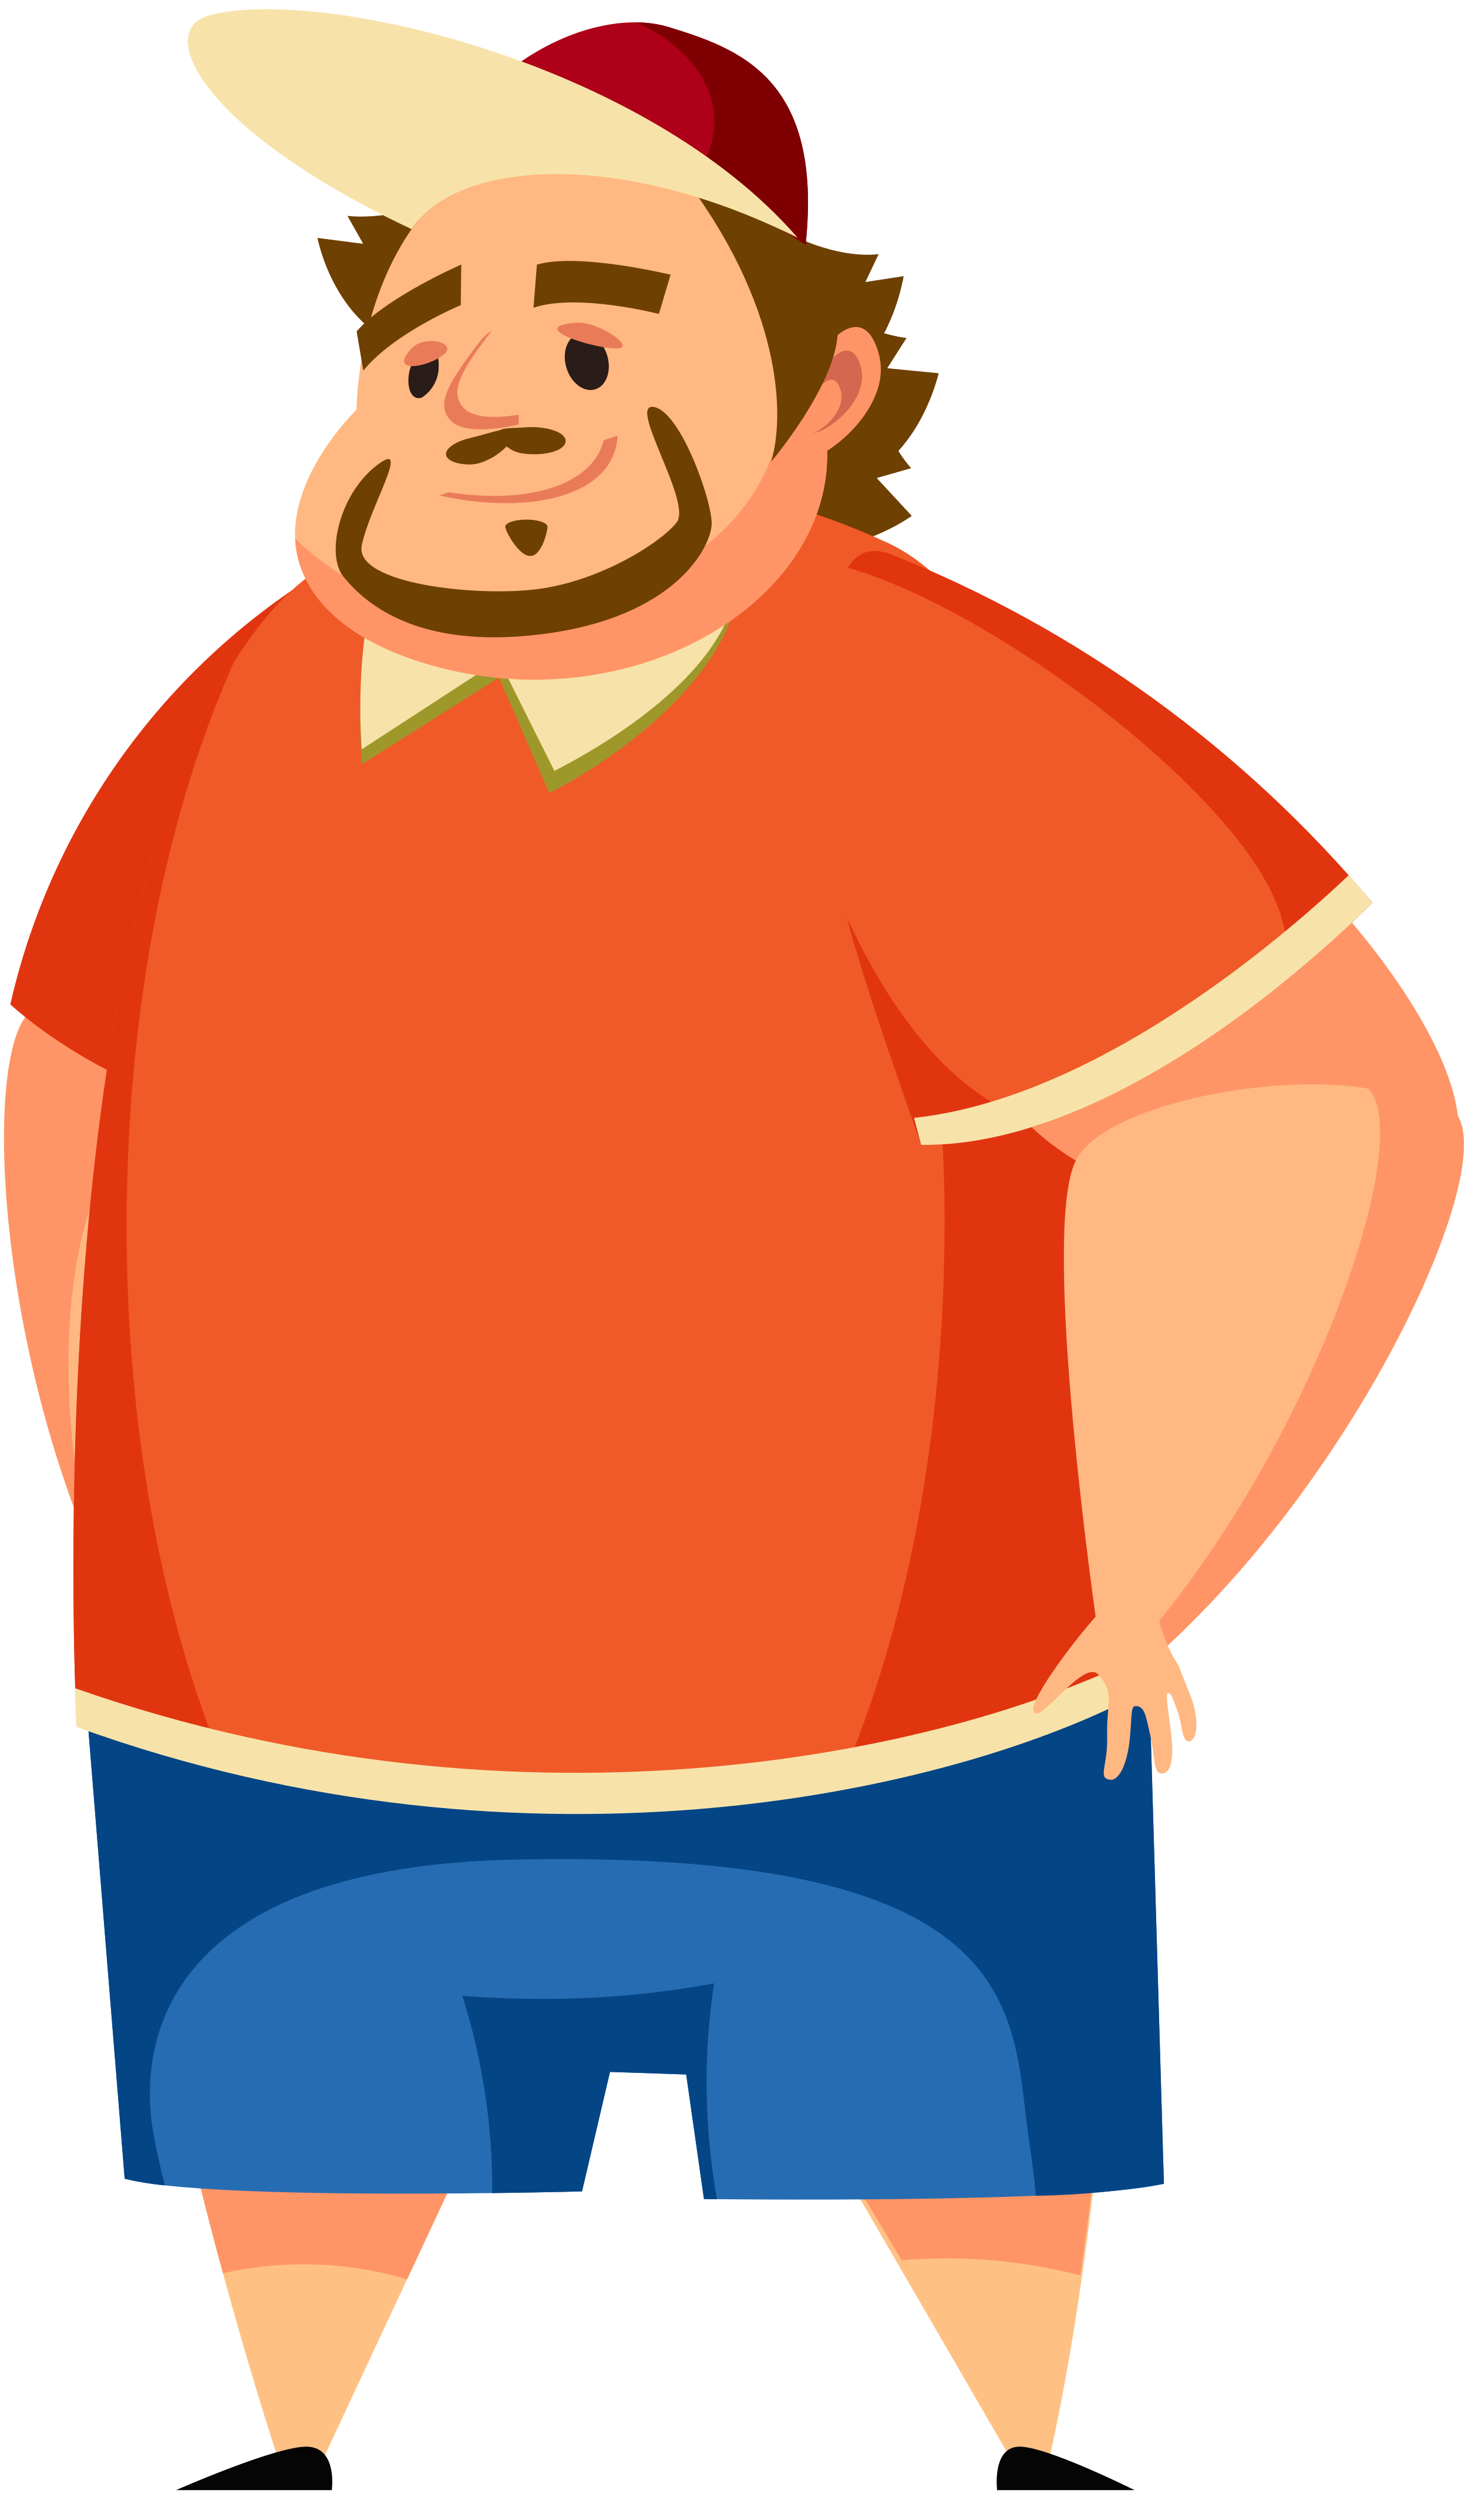 <svg width="131" height="223" viewBox="0 0 131 223" fill="none" xmlns="http://www.w3.org/2000/svg">
<path d="M8.67 147.396C5.852 148.51 9.536 155.138 10.429 154.749C10.763 155.02 11.869 153.965 14.128 152.873C16.328 152.44 16.159 151.082 16.929 144.495C14.538 141.972 14.197 145.592 8.67 147.396Z" fill="#FF9566"/>
<path d="M9.914 151.834C10.074 152.829 10.29 153.814 10.562 154.784C10.515 154.788 10.468 154.775 10.428 154.749C9.535 155.138 5.851 148.51 8.669 147.396C9 147.288 9.31 147.173 9.606 147.053C9.558 148.653 9.661 150.254 9.914 151.834Z" fill="#FFB882"/>
<path d="M11.968 145.985C0.415 125.363 -1.881 95.41 2.458 90.462C20.797 69.55 32.305 98.657 33.143 105.85C33.981 113.043 16.895 144.708 16.895 144.708C17.549 149.403 15.544 149.154 11.968 145.985Z" fill="#FFB882"/>
<path d="M33.143 105.849C33.543 109.311 29.796 118.441 25.799 126.983C25.77 126.44 25.735 125.894 25.693 125.344C24.593 111.362 19.363 100.369 14.008 100.79C8.655 101.211 5.208 112.89 6.308 126.869C6.623 131.175 7.407 135.434 8.647 139.569C-0.177 119.634 -1.462 94.94 2.462 90.469C20.799 69.549 32.305 98.656 33.143 105.849Z" fill="#FF9566"/>
<path d="M18.82 158.219C15.858 159.951 16.321 152.44 14.121 152.873C13.99 152.936 13.876 152.997 13.753 153.06C13.23 150.181 13.797 147.769 15.381 147.08C15.862 146.883 16.393 146.84 16.899 146.956C17.423 152.74 19.957 157.554 18.82 158.219Z" fill="#FFB882"/>
<path d="M12.766 152.801C13.249 153.91 12.267 154.346 11.049 154.876C9.831 155.406 8.627 155.336 8.359 154.72C8.091 154.104 8.858 153.174 10.076 152.644C11.294 152.114 12.279 151.691 12.766 152.801Z" fill="#FFB882"/>
<path d="M11.74 150.293C12.217 151.386 11.425 151.857 10.392 152.307C9.359 152.757 8.292 152.584 8 151.922C7.708 151.26 8.314 150.358 9.347 149.908C10.38 149.458 11.264 149.2 11.74 150.293Z" fill="#FFB882"/>
<path d="M11.279 147.407C11.548 148.023 10.928 148.887 9.896 149.337C8.864 149.787 7.809 149.651 7.54 149.037C7.271 148.423 7.892 147.556 8.924 147.107C9.956 146.658 11.01 146.79 11.279 147.407Z" fill="#FFB882"/>
<path d="M71.335 26.028C77.014 29.866 80.899 30.147 80.899 30.147L79.176 32.847L83.762 33.297C83.762 33.297 81.513 43.413 73.186 43.373C64.859 43.333 71.335 26.028 71.335 26.028Z" fill="#6E4001"/>
<path d="M76.897 32.336C78.597 38.976 81.315 41.765 81.315 41.765L78.236 42.641L81.366 46.022C81.366 46.022 72.966 52.096 66.766 46.538C60.566 40.98 76.897 32.336 76.897 32.336Z" fill="#6E4001"/>
<path d="M71.182 21.213C75.521 23.189 78.408 22.664 78.408 22.664L77.227 25.158L80.64 24.633C80.64 24.633 79.327 33.164 73.158 34.739C66.989 36.314 71.182 21.213 71.182 21.213Z" fill="#6E4001"/>
<path d="M39.64 17.805C34.452 19.781 31.001 19.256 31.001 19.256L32.413 21.75L28.333 21.225C28.333 21.225 29.902 29.756 37.276 31.331C44.65 32.906 39.64 17.805 39.64 17.805Z" fill="#6E4001"/>
<path d="M27.711 51.566C14.12 60.218 4.492 73.885 0.92 89.596C0.92 89.596 14.133 102.021 30.613 99.276C30.613 99.275 38.202 44.705 27.711 51.566Z" fill="#E13510"/>
<path d="M100.991 130.777L11.125 129.73C5.456 162.259 25.108 220.212 25.108 220.212H28.434L50.805 172.354L63.73 173.7L90.712 220.212H93.433C101.295 186.412 100.991 130.777 100.991 130.777Z" fill="#FFC183"/>
<path d="M100.992 130.777L11.125 129.73C7.425 150.981 14.525 183.081 19.895 202.786C22.249 202.256 24.655 201.991 27.069 201.994C30.202 201.984 33.32 202.436 36.323 203.335L50.804 172.354L63.729 173.7L80.467 201.625C81.756 201.525 83.067 201.466 84.406 201.466C88.452 201.452 92.484 201.962 96.4 202.982C101.21 170.363 100.992 130.777 100.992 130.777Z" fill="#FF9566"/>
<path d="M11.125 194.352C18.834 196.393 51.939 195.486 51.939 195.486L54.434 184.829L61.234 185.056L62.819 196.166C62.819 196.166 96.379 196.62 103.862 194.806L102.502 148.323L7.495 149.457L11.125 194.352Z" fill="#266CB2"/>
<path d="M63.718 176.929C58.639 177.87 53.483 178.333 48.318 178.312C45.894 178.312 43.534 178.212 41.258 178.035C41.993 180.354 42.579 182.717 43.011 185.111C43.649 188.582 43.953 192.107 43.919 195.636C48.655 195.576 51.938 195.487 51.938 195.487L54.433 184.83L61.233 185.057L62.82 196.168L63.977 196.181C63.937 195.943 63.894 195.707 63.856 195.468C62.836 189.334 62.789 183.077 63.718 176.929Z" fill="#044586"/>
<path d="M102.503 148.323L7.496 149.457L11.125 194.357C12.308 194.638 13.509 194.837 14.719 194.951C14.331 193.49 13.995 191.985 13.711 190.434C12.022 181.127 15.841 166.528 45.882 165.887C92.827 164.887 90.16 180.246 91.855 191.101C92.107 192.716 92.298 194.308 92.429 195.875C96.262 195.816 100.085 195.461 103.864 194.812L102.503 148.323Z" fill="#044586"/>
<path d="M24.503 54.197C32.016 45.825 54.017 36.787 79.186 48.41C104.355 60.033 103.186 149.456 103.186 149.456C86.407 159.056 47.18 167.901 6.819 153.246C6.816 153.241 2.963 78.201 24.503 54.197Z" fill="#F05A28"/>
<path d="M41.638 40.648C33.352 45.593 31.613 58.558 32.282 68.181L46.617 59.126C43.809 48.701 41.638 40.648 41.638 40.648Z" fill="#9E982A"/>
<path d="M64.76 47.195C69.492 55.582 58.734 65.765 49.023 70.751L43.694 58.537C51.387 56.162 58.542 52.31 64.76 47.195Z" fill="#9E982A"/>
<path d="M41.638 39.311C33.352 44.256 31.613 57.221 32.282 66.844L43.375 59.626C41.679 52.997 41.092 46.132 41.638 39.311Z" fill="#F7E3AA"/>
<path d="M64.562 46.897C69.294 55.284 59.183 63.782 49.472 68.769L43.693 57.203C51.174 54.952 58.227 51.468 64.562 46.897Z" fill="#F7E3AA"/>
<path d="M79.194 50.404C74.722 48.328 84.294 81.104 84.294 108.959C84.294 128.143 80.782 145.642 75.008 158.907C86.942 156.716 96.769 153.107 103.248 149.381C103.248 149.382 104.42 62.118 79.194 50.404Z" fill="#E13510"/>
<path d="M11.299 109.346C11.299 89.973 14.926 72.331 20.87 59.087C3.416 87.006 6.817 153.246 6.817 153.246C11.083 154.79 15.428 156.105 19.833 157.187C14.508 144.248 11.299 127.563 11.299 109.346Z" fill="#E13510"/>
<path d="M6.688 150.596C6.753 152.803 6.817 154.047 6.817 154.047C47.177 168.702 86.404 159.859 103.183 150.257C103.183 150.257 103.198 149.09 103.183 147.024C85.403 156.489 46.696 164.659 6.688 150.596Z" fill="#F7E3AA"/>
<path d="M115.881 77.125C127.445 88.689 132.886 100.479 128.804 104.108C124.722 107.737 98.421 112.951 87.991 95.492C77.561 78.033 115.881 77.125 115.881 77.125Z" fill="#FF9566"/>
<path d="M79.594 49.478C96.225 56.131 110.951 66.798 122.457 80.526C122.457 80.526 101.474 102.355 82.201 102.126C82.201 102.129 66.434 44.278 79.594 49.478Z" fill="#F05A28"/>
<path d="M75.586 81.88C76.828 87.074 82.202 102.129 82.202 102.129C86.046 102.104 89.856 101.41 93.463 100.078C89.315 99.656 82.003 95.713 75.586 81.88Z" fill="#E13510"/>
<path d="M79.594 49.478C77.761 48.754 76.493 49.255 75.659 50.65C86.891 53.823 105.013 66.678 111.872 76.868C115.09 81.649 115.377 85.183 114.106 87.978C117.033 85.659 119.822 83.171 122.458 80.526C110.951 66.797 96.225 56.131 79.594 49.478Z" fill="#E13510"/>
<path d="M102.503 148.323C120.416 132.904 130.641 105.399 127.31 99.723C123.979 94.047 99.251 97.061 96.001 103.532C92.752 110.003 97.968 145.603 97.968 145.603L102.503 148.323Z" fill="#FFB882"/>
<path d="M130.125 99.598C129.101 97.848 125.777 96.936 121.579 96.698C121.862 96.886 122.113 97.118 122.322 97.386C126.122 102.565 116.571 130.145 101.009 147.427L102.47 148.306C120.403 132.909 133.45 105.278 130.125 99.598Z" fill="#FF9566"/>
<path d="M31.817 36.532C26.217 42.307 20.617 53.681 38.292 58.756C55.967 63.831 73.992 54.031 73.816 40.381C73.64 26.731 72.632 15.295 60.691 12.907C31.817 7.133 31.817 36.532 31.817 36.532Z" fill="#FFB882"/>
<path d="M60.691 12.907C60.057 12.78 59.442 12.676 58.836 12.583C65.749 16.364 71.195 28.203 69.671 37.673C68.189 46.883 59.171 53.424 46.817 54.914C43.108 55.358 39.347 54.972 35.805 53.785C32.263 52.598 29.029 50.639 26.337 48.05C26.512 52.199 29.662 56.816 38.397 59.324C56.072 64.399 73.992 54.029 73.816 40.38C73.64 26.731 72.631 15.295 60.691 12.907Z" fill="#FF9566"/>
<path d="M70.769 36.206C73.242 29.994 77.06 26.562 78.423 31.58C79.786 36.598 73.063 41.588 70.939 41.256C68.815 40.924 70.769 36.206 70.769 36.206Z" fill="#FF9566"/>
<path d="M72.157 35.561C73.664 31.776 75.991 29.685 76.822 32.743C77.653 35.801 73.555 38.843 72.261 38.643C70.967 38.443 72.157 35.561 72.157 35.561Z" fill="#D3674F"/>
<path d="M71.922 36.714C72.922 34.2 74.469 32.814 75.022 34.842C75.575 36.87 72.852 38.893 71.992 38.759C71.132 38.625 71.922 36.714 71.922 36.714Z" fill="#FF9566"/>
<path d="M60.034 14.528C69.222 25.946 70.271 36.183 68.828 41.171C68.828 41.171 74.391 34.611 74.748 29.884C75.519 19.645 60.034 14.528 60.034 14.528Z" fill="#6E4001"/>
<path d="M47.911 23.606C51.625 22.512 59.838 24.506 59.838 24.506L58.8 28.006C58.8 28.006 51.513 26.122 47.608 27.452L47.911 23.606Z" fill="#6E4001"/>
<path d="M31.825 29.564C34.437 26.519 41.161 23.602 41.161 23.602L41.118 27.217C41.118 27.217 35.128 29.707 32.418 33.064L31.825 29.564Z" fill="#6E4001"/>
<path d="M50.552 32.826C50.131 31.463 50.602 30.104 51.603 29.791C52.604 29.478 53.756 30.33 54.177 31.691C54.598 33.052 54.127 34.414 53.125 34.727C52.123 35.04 50.972 34.193 50.552 32.826Z" fill="#291C19"/>
<path d="M51.433 28.788C53.388 28.645 56.757 31 55.147 31.075C53.046 31.173 46.746 29.13 51.433 28.788Z" fill="#EA7B59"/>
<path d="M36.446 34.065C36.429 33.526 36.529 32.988 36.739 32.491C36.95 31.993 37.265 31.547 37.664 31.183C38.488 30.598 39.197 31.247 39.146 32.628C39.159 33.19 39.029 33.745 38.766 34.241C38.503 34.737 38.118 35.158 37.646 35.462C36.978 35.714 36.469 35.097 36.446 34.065Z" fill="#291C19"/>
<path d="M36.693 31.111C37.886 29.794 40.965 30.573 39.561 31.662C38.087 32.805 34.645 33.368 36.693 31.111Z" fill="#EA7B59"/>
<path d="M42.737 30.577C40.002 34.144 38.796 36.138 40.285 37.577C41.774 39.016 46.285 37.868 46.285 37.868C46.285 37.868 46.518 25.644 42.737 30.577Z" fill="#EA7B59"/>
<path d="M43.907 29.466C41.172 33.033 39.965 35.027 41.455 36.466C42.945 37.905 47.45 36.758 47.45 36.758C47.45 36.758 47.688 24.533 43.907 29.466Z" fill="#FFB882"/>
<path d="M53.868 39.275C52.851 43.403 46.892 44.982 40.047 43.913L39.201 44.197C47.392 46.029 54.882 44.197 55.101 38.863L53.868 39.275Z" fill="#EA7B59"/>
<path d="M48.859 46.997C48.859 46.64 48.015 46.351 46.973 46.351C45.931 46.351 45.087 46.64 45.087 46.997C45.087 47.354 46.277 49.597 47.319 49.597C48.361 49.597 48.859 47.354 48.859 46.997Z" fill="#6E4001"/>
<path d="M33.618 41.516C30.242 44.116 29.057 49.535 30.669 51.473C32.281 53.411 36.769 58.079 48.52 56.552C60.349 55.015 63.421 48.772 63.506 46.783C63.591 44.794 60.751 36.704 58.344 36.303C55.938 35.902 61.79 44.794 60.387 46.598C58.984 48.402 53.599 51.807 48.053 52.542C42.505 53.277 31.613 52.074 32.282 48.666C32.95 45.258 36.825 39.043 33.618 41.516Z" fill="#6E4001"/>
<path d="M29.608 222.134H15.708C15.708 222.134 24.797 218.124 27.47 218.258C30.143 218.392 29.608 222.134 29.608 222.134Z" fill="#050505"/>
<path d="M88.978 222.134H101.247C101.247 222.134 93.224 218.124 90.865 218.258C88.506 218.392 88.978 222.134 88.978 222.134Z" fill="#050505"/>
<path d="M120.362 78.072C114.696 83.434 97.995 97.944 81.568 99.722C81.962 101.25 82.201 102.129 82.201 102.129C101.474 102.356 122.458 80.529 122.458 80.529C121.827 79.753 121.114 78.924 120.362 78.072Z" fill="#F7E3AA"/>
<path d="M45.861 38.676C45.847 37.792 43.675 38.676 41.926 39.082C40.627 39.382 39.797 39.991 39.797 40.503C39.797 41.015 40.633 41.433 41.94 41.433C43.707 41.433 45.877 39.564 45.861 38.676Z" fill="#6E4001"/>
<path d="M50.468 39.418C50.588 38.542 48.704 37.987 46.914 38.118C45.584 38.218 44.538 38.118 44.46 38.618C44.382 39.118 45.277 40.241 46.57 40.44C48.313 40.716 50.346 40.298 50.468 39.418Z" fill="#6E4001"/>
<path d="M59.64 2.408C53.34 0.483 41.792 5.208 37.066 17.983C48.09 13.083 60.289 14.389 71.891 21.833C73.465 6.958 65.94 4.333 59.64 2.408Z" fill="#AE0018"/>
<path d="M59.64 2.408C58.718 2.138 57.762 2.001 56.8 2C61.001 3.917 63.756 7.17 63.756 10.86C63.699 13.088 62.761 15.203 61.148 16.741C64.94 17.951 68.553 19.664 71.89 21.833C73.464 6.957 65.94 4.333 59.64 2.408Z" fill="#7F0003"/>
<path d="M18.692 1.358C13.745 2.673 17.816 11.508 36.727 20.441C40.64 14.419 54.912 13.113 71.181 21.213C57.531 5.463 28.404 -1.223 18.692 1.358Z" fill="#F7E3AA"/>
<path d="M105.198 148.625C105.431 149.291 105.86 150.313 106.26 151.336C106.969 153.136 106.93 155.243 106.117 155.343C105.446 155.418 105.535 153.858 105.043 152.543C104.613 151.386 104.509 150.988 104.209 151.043C103.997 151.07 104.256 152.62 104.472 154.353C104.772 156.589 104.592 158.124 103.733 158.207C102.874 158.29 103.109 156.763 102.633 154.735C102.225 152.964 102.141 152.176 101.295 152.193C100.881 152.193 101.012 153.393 100.802 155.273C100.552 157.487 99.82 158.873 99.05 158.764C97.93 158.584 98.856 157.597 98.799 154.972C98.73 151.631 99.512 151.163 98.057 149.424C96.679 147.774 92.514 154.354 92.207 152.524C91.983 151.098 99 142.04 100.787 141.47C104.099 141.024 102.16 143.938 105.198 148.625Z" fill="#FFB882"/>
</svg>
